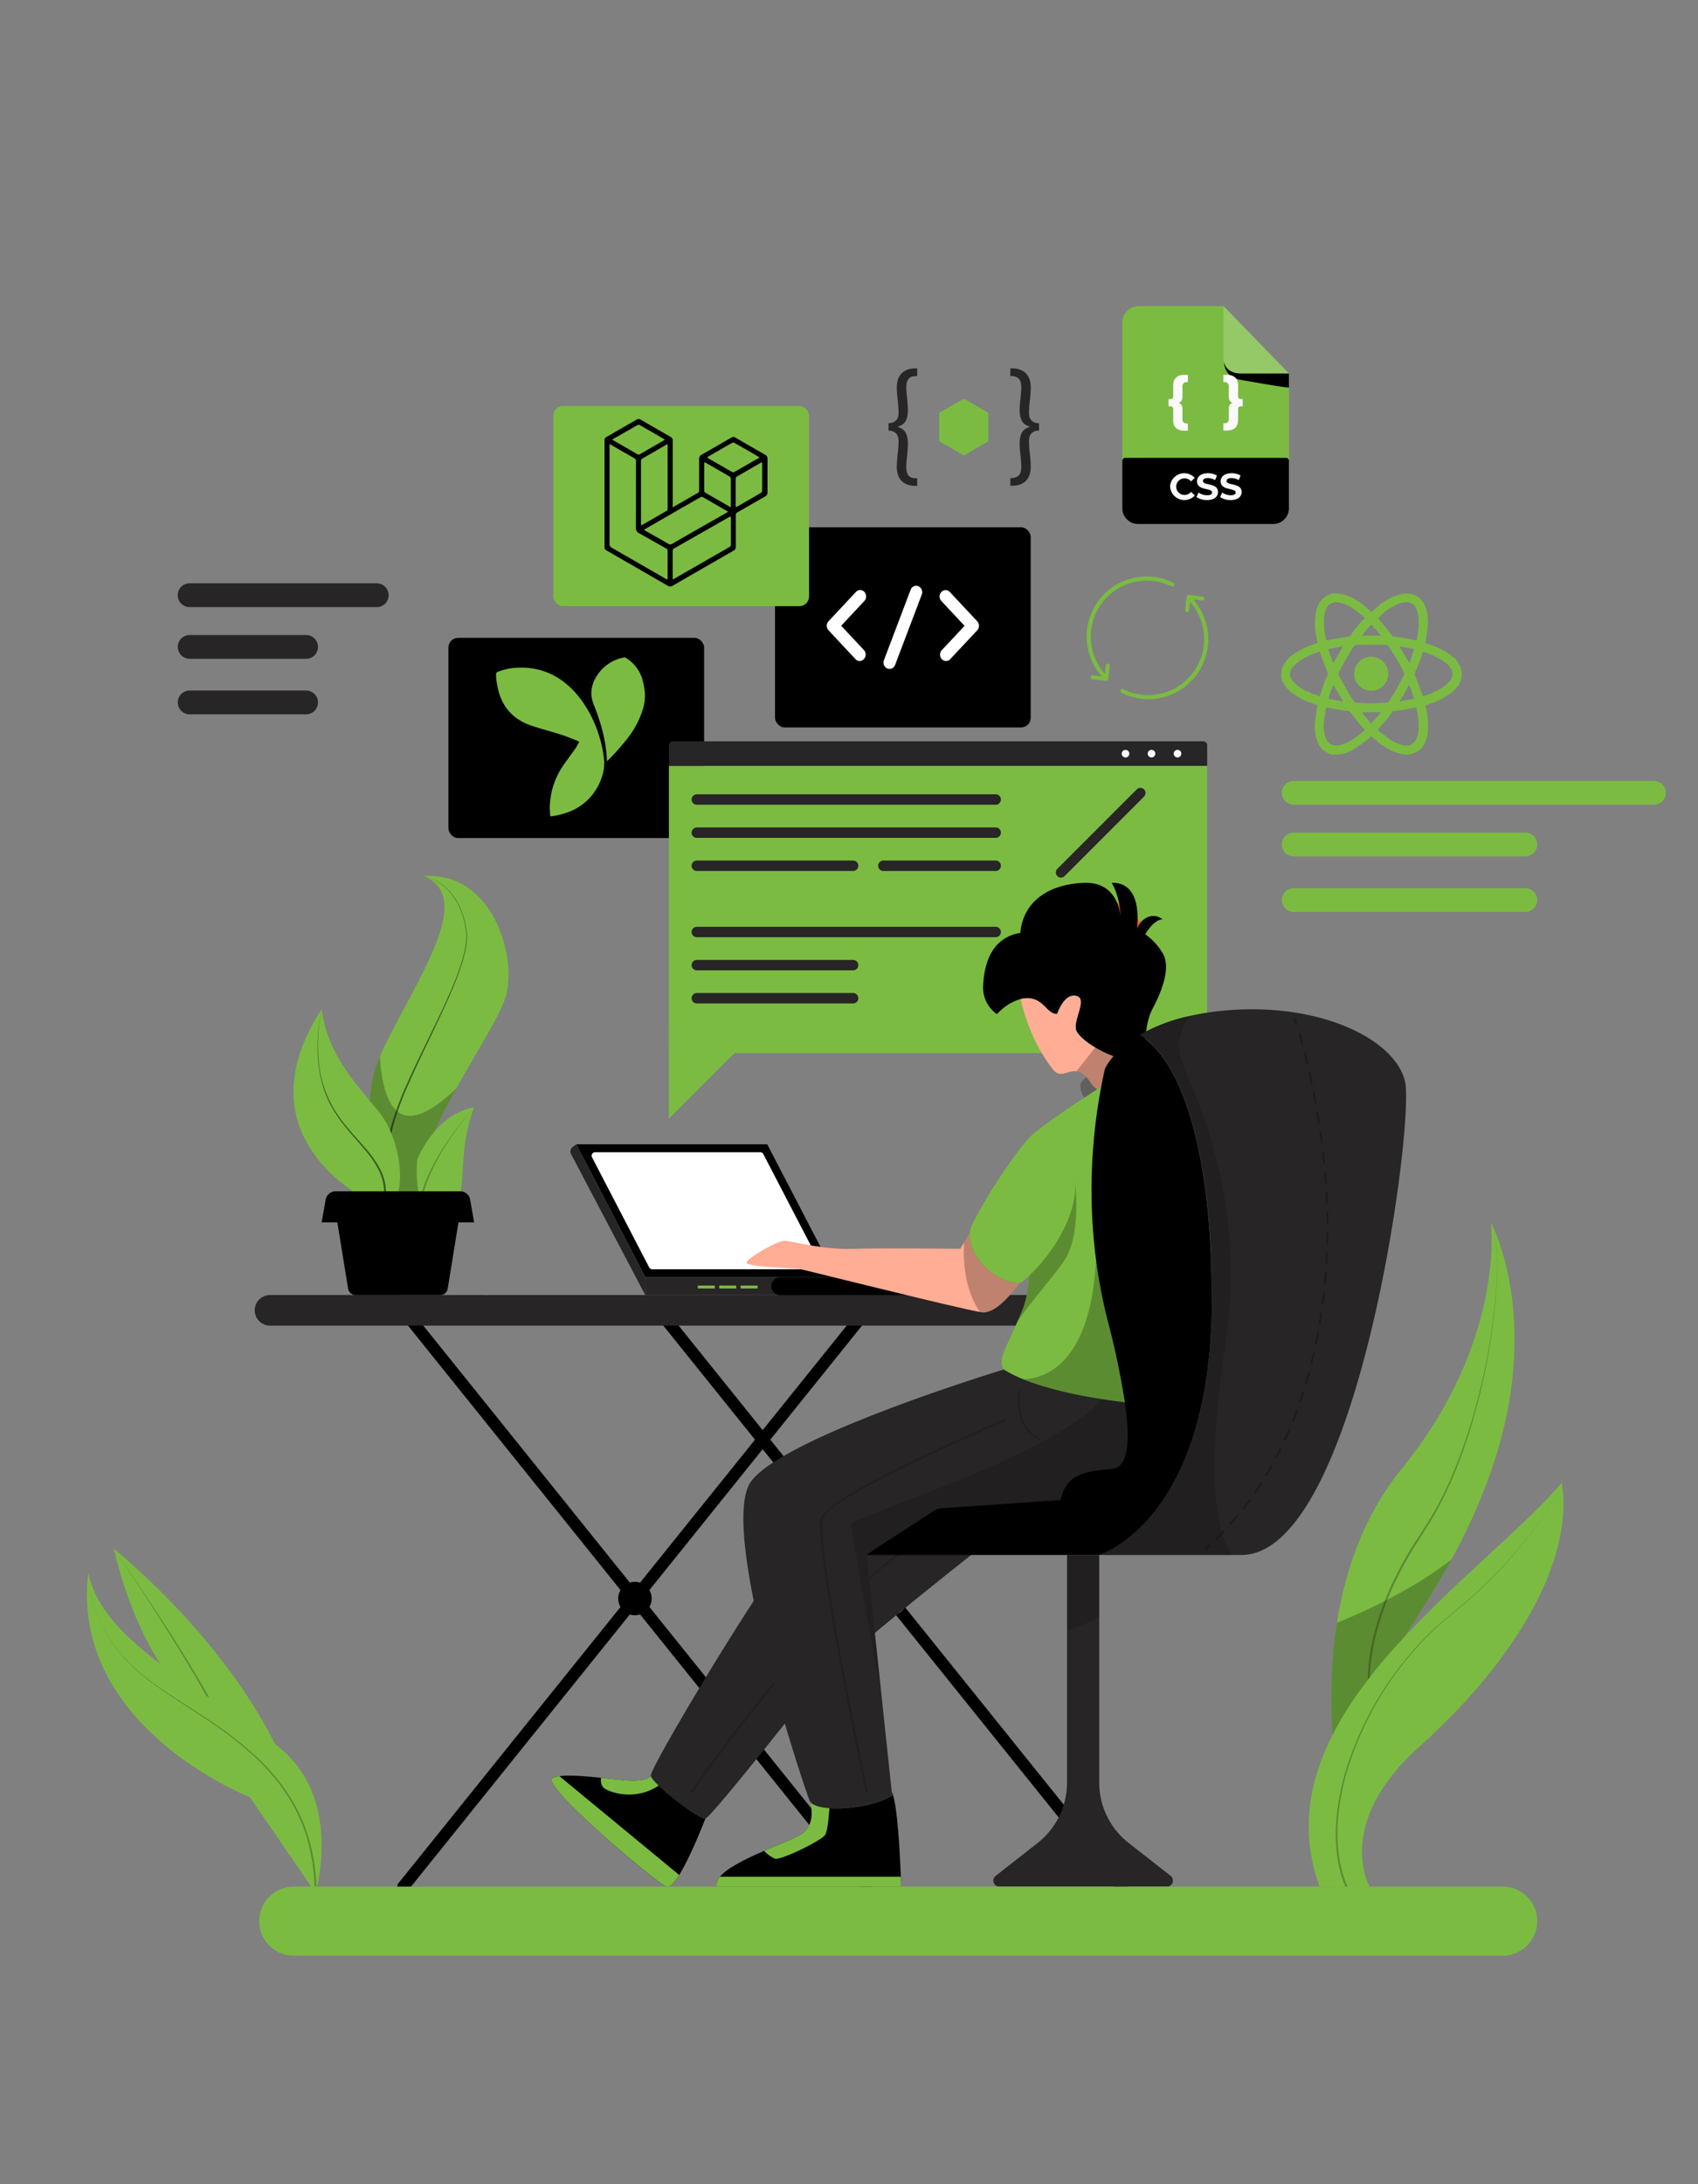 <svg xmlns="http://www.w3.org/2000/svg" viewBox="0 0 700 900"><rect x="0" y="0" width="700" height="900" fill="#808080" stroke="none"/><defs><style>.cls-1{isolation:isolate;}.cls-2{fill:#7bbb42;}.cls-3{opacity:0.2;}.cls-4{fill:#fff;}.cls-5{fill:#fafafa;}.cls-6{fill:#272525;}.cls-7{fill:#ffc947;}.cls-8{fill:#ff6224;}.cls-9{fill:#20c3c5;}.cls-10,.cls-15,.cls-16{fill:none;stroke:#000;stroke-linecap:round;stroke-miterlimit:10;stroke-width:0.82px;}.cls-10,.cls-13{opacity:0.15;}.cls-10,.cls-12,.cls-13,.cls-14,.cls-17{mix-blend-mode:overlay;}.cls-11{fill:#ffad94;}.cls-12,.cls-14{opacity:0.25;}.cls-16{stroke-dasharray:4.16 4.16;}.cls-17{opacity:0.53;}</style></defs><g class="cls-1"><g id="Layer_1" data-name="Layer 1"><path class="cls-2" d="M524.49,215.9H469.55a6.87,6.87,0,0,1-6.88-6.87V133a6.88,6.88,0,0,1,6.88-6.88h34.84l27,27.8V209A6.87,6.87,0,0,1,524.49,215.9Z"/><path d="M463.91,188.66h66.22a1.24,1.24,0,0,1,1.24,1.24v19.53a6.48,6.48,0,0,1-6.48,6.48H469.15a6.48,6.48,0,0,1-6.48-6.48V189.9a1.24,1.24,0,0,1,1.24-1.24Z"/><g class="cls-3"><path class="cls-4" d="M504.39,126.1v21.41a6.4,6.4,0,0,0,6.4,6.39h20.58Z"/></g><path d="M504.67,149.38s-.27,5.19,5.64,6.9a5.52,5.52,0,0,0,.68.15c2.69.48,20.38,3.63,20.38,3.23V153.9H510.79S505.65,153.73,504.67,149.38Z"/><path class="cls-5" d="M482.34,200.53a5.87,5.87,0,0,1,10.19-3.63L491,198.36a3.46,3.46,0,0,0-2.69-1.25,3.42,3.42,0,0,0,0,6.84,3.41,3.41,0,0,0,2.69-1.27l1.58,1.46a5.87,5.87,0,0,1-10.19-3.61Z"/><path class="cls-5" d="M493.26,204.82l.84-1.87a6.25,6.25,0,0,0,3.52,1.12c1.47,0,2.06-.49,2.06-1.15,0-2-6.21-.62-6.21-4.59,0-1.82,1.47-3.33,4.51-3.33a7.1,7.1,0,0,1,3.7.95l-.76,1.88a6,6,0,0,0-3-.84c-1.46,0-2,.55-2,1.22,0,2,6.21.61,6.21,4.53,0,1.79-1.48,3.31-4.53,3.31A7.65,7.65,0,0,1,493.26,204.82Z"/><path class="cls-5" d="M503,204.82l.84-1.87a6.28,6.28,0,0,0,3.53,1.12c1.46,0,2.06-.49,2.06-1.15,0-2-6.21-.62-6.21-4.59,0-1.82,1.46-3.33,4.5-3.33a7.13,7.13,0,0,1,3.71.95l-.77,1.88a6,6,0,0,0-3-.84c-1.46,0-2,.55-2,1.22,0,2,6.22.61,6.22,4.53,0,1.79-1.48,3.31-4.54,3.31A7.65,7.65,0,0,1,503,204.82Z"/><path class="cls-5" d="M485.83,166c1.13.34,1.64,1.06,1.64,2.75v3.93a1.61,1.61,0,0,0,1.79,1.81h.44v3h-1.42c-3.07,0-4.64-1.57-4.64-4.4V168.6a1,1,0,0,0-1.08-1.15h-.81v-3h.81c.67,0,1.08-.36,1.08-1.15v-4.44c0-2.82,1.57-4.4,4.64-4.4h1.42v3h-.44a1.61,1.61,0,0,0-1.79,1.82v3.92C487.47,164.9,487,165.61,485.83,166Z"/><path class="cls-5" d="M512.29,164.45v3h-.81a1,1,0,0,0-1.08,1.15V173c0,2.83-1.57,4.4-4.64,4.4h-1.42v-3h.44a1.61,1.61,0,0,0,1.79-1.81V168.7c0-1.69.51-2.41,1.64-2.75-1.13-.34-1.64-1-1.64-2.75v-3.92a1.61,1.61,0,0,0-1.79-1.82h-.44v-3h1.42c3.07,0,4.64,1.58,4.64,4.4v4.44c0,.79.41,1.15,1.08,1.15Z"/><path d="M462.59,779.92a2.45,2.45,0,0,1-1.92-.92L269.61,541.45a2.46,2.46,0,0,1,3.84-3.08L464.51,775.92a2.46,2.46,0,0,1-.38,3.46A2.49,2.49,0,0,1,462.59,779.92Z"/><path d="M166.23,779.92a2.5,2.5,0,0,1-1.55-.54,2.47,2.47,0,0,1-.37-3.46L355.36,538.37a2.46,2.46,0,1,1,3.84,3.08L168.14,779A2.43,2.43,0,0,1,166.23,779.92Z"/><path d="M357.28,779.92a2.45,2.45,0,0,1-1.92-.92l-191-237.55a2.46,2.46,0,1,1,3.83-3.08L359.2,775.92a2.46,2.46,0,0,1-1.92,4Z"/><path class="cls-6" d="M200.08,546.22H111.32a6.32,6.32,0,0,1-6.31-6.31h0a6.31,6.31,0,0,1,6.31-6.3h88.76a6.31,6.31,0,0,1,6.31,6.3h0A6.32,6.32,0,0,1,200.08,546.22Z"/><path class="cls-6" d="M455.47,546.22H201.77a6.31,6.31,0,0,1-6.3-6.31h0a6.3,6.3,0,0,1,6.3-6.3h253.7Z"/><path d="M268.64,658.69a6.89,6.89,0,1,1-6.89-6.89A6.88,6.88,0,0,1,268.64,658.69Z"/><path class="cls-7" d="M374,658.69a6.89,6.89,0,1,1-6.89-6.89A6.89,6.89,0,0,1,374,658.69Z"/><rect x="184.87" y="262.83" width="105.41" height="82.49" rx="3.99"/><rect x="319.5" y="217.26" width="105.41" height="82.49" rx="3.99"/><path class="cls-4" d="M354.41,272.37a2.35,2.35,0,0,1-1.74-.77l-11.11-11.89a2.76,2.76,0,0,1,0-3.72l11.3-12.09a2.35,2.35,0,0,1,3.48,0,2.76,2.76,0,0,1,0,3.72l-9.56,10.23,9.37,10a2.76,2.76,0,0,1,0,3.72A2.35,2.35,0,0,1,354.41,272.37Z"/><path class="cls-4" d="M390,272.37a2.35,2.35,0,0,1-1.74-.77,2.76,2.76,0,0,1,0-3.72l9.38-10-9.56-10.23a2.74,2.74,0,0,1,0-3.72,2.35,2.35,0,0,1,3.48,0L402.86,256a2.76,2.76,0,0,1,0,3.72L391.74,271.6A2.35,2.35,0,0,1,390,272.37Z"/><path class="cls-4" d="M366.69,275.64a2.38,2.38,0,0,1-.93-.19,2.71,2.71,0,0,1-1.35-3.44l11-29a2.41,2.41,0,0,1,3.21-1.45A2.71,2.71,0,0,1,380,245l-11,29A2.47,2.47,0,0,1,366.69,275.64Z"/><path class="cls-6" d="M277.42,305.47H496a1.66,1.66,0,0,1,1.66,1.66v8.48a0,0,0,0,1,0,0H275.76a0,0,0,0,1,0,0v-8.48A1.66,1.66,0,0,1,277.42,305.47Z"/><path class="cls-2" d="M275.76,315.61H497.64a0,0,0,0,1,0,0v115.2a3.09,3.09,0,0,1-3.09,3.09H278.85a3.09,3.09,0,0,1-3.09-3.09V315.61A0,0,0,0,1,275.76,315.61Z"/><path class="cls-4" d="M487,310.54a1.56,1.56,0,1,1-1.56-1.56A1.56,1.56,0,0,1,487,310.54Z"/><path class="cls-4" d="M476.27,310.54a1.56,1.56,0,1,1-1.56-1.56A1.56,1.56,0,0,1,476.27,310.54Z"/><path class="cls-4" d="M465.55,310.54A1.56,1.56,0,1,1,464,309,1.56,1.56,0,0,1,465.55,310.54Z"/><path class="cls-6" d="M410.47,331.59H287.27a2.14,2.14,0,0,1-2.15-2.14h0a2.15,2.15,0,0,1,2.15-2.15h123.2a2.15,2.15,0,0,1,2.15,2.15h0A2.14,2.14,0,0,1,410.47,331.59Z"/><path class="cls-6" d="M410.47,345.24H287.27a2.14,2.14,0,0,1-2.15-2.14h0a2.15,2.15,0,0,1,2.15-2.15h123.2a2.15,2.15,0,0,1,2.15,2.15h0A2.14,2.14,0,0,1,410.47,345.24Z"/><path class="cls-6" d="M351.7,358.89H287.27a2.15,2.15,0,0,1-2.15-2.15h0a2.14,2.14,0,0,1,2.15-2.14H351.7a2.14,2.14,0,0,1,2.14,2.14h0A2.14,2.14,0,0,1,351.7,358.89Z"/><path class="cls-6" d="M410.47,386.18H287.27a2.15,2.15,0,0,1-2.15-2.15h0a2.14,2.14,0,0,1,2.15-2.14h123.2a2.14,2.14,0,0,1,2.15,2.14h0A2.15,2.15,0,0,1,410.47,386.18Z"/><path class="cls-6" d="M351.7,399.83H287.27a2.15,2.15,0,0,1-2.15-2.15h0a2.14,2.14,0,0,1,2.15-2.14H351.7a2.14,2.14,0,0,1,2.14,2.14h0A2.14,2.14,0,0,1,351.7,399.83Z"/><path class="cls-6" d="M351.7,413.47H287.27a2.14,2.14,0,0,1-2.15-2.14h0a2.15,2.15,0,0,1,2.15-2.15H351.7a2.14,2.14,0,0,1,2.14,2.15h0A2.14,2.14,0,0,1,351.7,413.47Z"/><path class="cls-6" d="M410.47,358.89h-46.3a2.14,2.14,0,0,1-2.14-2.15h0a2.14,2.14,0,0,1,2.14-2.14h46.3a2.14,2.14,0,0,1,2.15,2.14h0A2.15,2.15,0,0,1,410.47,358.89Z"/><path class="cls-6" d="M471.63,328.24,438.89,361a2.14,2.14,0,0,1-3,0h0a2.14,2.14,0,0,1,0-3l32.74-32.74a2.14,2.14,0,0,1,3,0h0A2.14,2.14,0,0,1,471.63,328.24Z"/><circle class="cls-8" cx="453.75" cy="390.18" r="19.31" transform="translate(-30.59 741.67) rotate(-76.66)"/><path class="cls-9" d="M451.22,403.63a10.93,10.93,0,1,1-10.93-10.93A10.93,10.93,0,0,1,451.22,403.63Z"/><polyline class="cls-2" points="275.76 421.93 275.76 460.96 311.64 425.09"/><polygon points="237.58 471.51 316.29 471.51 344.75 526.29 266.04 526.29 237.58 471.51"/><path class="cls-4" d="M267.63,522.24l-23.56-45.36a1.43,1.43,0,0,1,1.26-2.09h68.1a1.42,1.42,0,0,1,1.26.77l23.57,45.36A1.43,1.43,0,0,1,337,523H268.9A1.45,1.45,0,0,1,267.63,522.24Z"/><rect class="cls-6" x="266.04" y="526.29" width="63.75" height="7.31"/><path d="M384.56,526.29H321.65A3.66,3.66,0,0,0,318,530h0a3.66,3.66,0,0,0,3.66,3.66h62.91a3.65,3.65,0,0,0,3.65-3.66h0A3.65,3.65,0,0,0,384.56,526.29Z"/><path class="cls-6" d="M266,526.29l-28.46-54.78-1.43,1.07a2.36,2.36,0,0,0-.67,3L266,533.61Z"/><rect class="cls-2" x="287.68" y="529.71" width="7.02" height="1.22"/><rect class="cls-2" x="296.5" y="529.71" width="7.02" height="1.22"/><rect class="cls-2" x="305.32" y="529.71" width="7.02" height="1.22"/><path class="cls-6" d="M409.54,633.52s-65.29,50.83-75.64,63.74c-3.91,4.89-10.72,13.46-17.77,22.23-11.58,14.43-23.87,29.46-25.33,29.82-2.33.59-21.93-14.33-22.52-17.54-.36-2,17.48-32.62,32.92-57.23,9.4-15,17.9-27.73,20.89-30.49,7.89-7.32,56.46-33,56.46-33Z"/><path class="cls-10" d="M285,738.46s61-86.81,91.61-101.44"/><path d="M477.59,410.59c-.69,1.58-1.48,3.22-2.37,4.89-4.77,9.13-1.24,18.27-6.69,20.6a6.19,6.19,0,0,1-1.1.34c-7,1.56-23.2-7.79-23.91-12.47s5-12.68,0-13.65-7.68,7.41-7.68,7.41c-4.1.43-5.56-6.44-12.29-6.44a11.35,11.35,0,0,0-2.79.36,19.93,19.93,0,0,0-7.71,4.25,19.61,19.61,0,0,0-2.06,2,13.34,13.34,0,0,1-5.71-11.26c.47-11.83,4.84-20.46,15.35-22.22,1.17-13.16,12-20.18,26.47-20.62,12.68-.4,14.59,11,14.88,13.85-.11-2.12-.7-9.08-3.72-13.85,6.35-.28,11.94,4.25,10.48,19,1.46-4.39,6.58-7.17,10.52-3.95-3.64,0-7.15,6.14-7.15,6.14a24.76,24.76,0,0,1,7.2,7.81C481.74,396.94,480.82,403.13,477.59,410.59Z"/><path class="cls-11" d="M468.53,436.08l-.16,2.16-.56,7.68s-11.69,10-18.31,0l-.15-.2c-2.05-3.05-3.91-4.12-5.6-4.31-3.66-.45-6.61,3.13-9.66-.74-8.73-11.08-12.21-23.91-13.33-29a11.35,11.35,0,0,1,2.79-.36c6.73,0,8.19,6.87,12.29,6.44,0,0,2.7-8.38,7.68-7.41s-.7,9,0,13.65c.31,2.08,3.71,5.1,8,7.66,5,3,11.24,5.38,15.19,4.92.25,0,.48-.06.71-.11A6.19,6.19,0,0,0,468.53,436.08Z"/><path class="cls-12" d="M470.35,450.37c-5.27,3.59-14.91,4.18-14.91,4.18l-7.9-1.16s-3.29-4.8-1.75-7.47a9.16,9.16,0,0,1,2.08-2.1,56.74,56.74,0,0,1,9.06-5.81c3.64-1.89,7.4-3.38,10.11-3.54C473.66,434.09,475.62,446.76,470.35,450.37Z"/><path class="cls-2" d="M468.79,578.35c-11.75,2.27-36.61-4.66-48.5-10-3.51-1.57-5.91-3-6.48-4-2.28-4,0-7.11,5.67-19.87.64-1.45,1.32-3,2-4.7,3.84-9,3.86-28.32,3.84-44.94-.05-14.23-.12-26.5,2.15-28.68,4.9-4.73,29.39-20.2,29.39-20.2l4.87,25.4s2.76,12.9,5.66,29.73C472.78,532.05,478.65,576.45,468.79,578.35Z"/><path class="cls-6" d="M477,589.66c0,1.16-11.7,28.45-21.51,32.35s-69-.39-69-.39l-29.24,19.12,6.12,57.59,4.27,40.13.13,1.3c-8.94,5.84-31.47,7.42-33.9,2.38l0,0C331.54,737,295.67,629,309.71,610.31s104.1-46,104.1-46a49.82,49.82,0,0,0,8,4c10,4.1,22.72,6.68,32.4,8.19,3.73.57,7,1,9.49,1.3,3.15.37,5.05.52,5.05.52S477,588.48,477,589.66Z"/><path d="M371.51,777.38h-76c-.38-1.34.13-2.7,1.28-4.08,3.09-3.71,10.81-7.44,18.26-10.65,7.08-3,13.87-5.68,16.15-7.48,5.36-4.25,2.89-12.52,2.74-13,.82,1.69,3.92,2.64,8,2.92,8.06.57,20-1.43,25.88-5.3l-.13-1.3c2.26,4.33,3.33,25.75,3.69,34.84C371.46,775.81,371.51,777.38,371.51,777.38Z"/><path class="cls-2" d="M341.92,745.06c-.23,3.63-.75,9.5-1.8,11.07-1.56,2.35-18.33,10.54-20.66,9.75a13.86,13.86,0,0,1-4.45-3.23c7.08-3,13.87-5.68,16.15-7.48,5.36-4.25,2.89-12.52,2.74-13C334.72,743.83,337.82,744.78,341.92,745.06Z"/><path class="cls-2" d="M371.51,777.38h-76c-.38-1.34.13-2.7,1.28-4.08h74.61C371.46,775.81,371.51,777.38,371.51,777.38Z"/><path d="M290.8,749.31S285,764.54,280,772.59c-2,3.22-3.87,5.3-5.2,4.79-4.67-1.75-51.67-41.71-47.17-44.63a7.6,7.6,0,0,1,3-.88c4.08-.53,10.86,0,17.13.69,5.38.55,10.39,1.16,13,1.16,6.63,0,7.5-2,7.5-2,.15.77,1.4,2.23,3.25,4C277.34,741.29,289,749.75,290.8,749.31Z"/><path class="cls-2" d="M271.53,735.77c-10,6.6-20.34,2.63-22.4,1.12-1.51-1.1-1.51-3.15-1.34-4.33,5.38.55,10.39,1.16,13,1.16,6.63,0,7.5-2,7.5-2C268.43,732.54,269.68,734,271.53,735.77Z"/><path class="cls-2" d="M280,772.59c-2,3.22-3.87,5.3-5.2,4.79-4.67-1.75-51.67-41.71-47.17-44.63a7.6,7.6,0,0,1,3-.88Z"/><path class="cls-11" d="M420.32,528.59c-3.67,5.11-10.25,12.92-15.67,12.14l-.67-.12c-10.34-1.82-71.13-17.06-74-17.64s-23.38-.77-22.22-2.92,12.87-9,16-8.79,15.41,3.72,27.68,3.33,44.45,0,44.45,0l1.56-2.69,2.3-4C399.09,519.84,413.45,529.55,420.32,528.59Z"/><path class="cls-10" d="M420.32,573s-2.8,14.92,8.12,19.89"/><path class="cls-10" d="M414.59,585s-72.21,30.81-75.68,40.36,18.37,113.13,18.37,113.13"/><path class="cls-13" d="M477,589.66c0,1.16-11.7,28.45-21.51,32.35s-69-.39-69-.39l-29.24,19.12,6.12,57.59s-12.35-65.78-12.35-70.08c0-3.68,81.68-27.16,103.2-51.72,8.44,1.33,14.54,1.82,14.54,1.82S477,588.48,477,589.66Z"/><path class="cls-12" d="M438.47,519.86c-5.07,7.18-13.24,16.31-19,24.58.64-1.45,1.32-3,2-4.7,3.84-9,3.86-28.32,3.84-44.94l17.51-11.58S446.66,508.26,438.47,519.86Z"/><path class="cls-2" d="M423.52,526.37c-.75.69-1.52,1.38-2.3,2a4,4,0,0,1-.9.2c-6.87,1-21.23-8.75-20.59-20.66a17.18,17.18,0,0,1,1.9-5c5.88-11.85,23.55-38.22,26.8-37,0,0,11.35,1.76,14.44,17.27C445.75,497.77,435.34,515.43,423.52,526.37Z"/><path class="cls-12" d="M463.74,577.83c-2.5-.3-5.76-.73-9.49-1.3-9.68-1.51-22.39-4.09-32.4-8.19,8.83-.31,27.71-6.12,30-49.35a212.85,212.85,0,0,0,4.76,25A342,342,0,0,1,463.74,577.83Z"/><path class="cls-12" d="M459.08,435.21a31,31,0,0,0-2.15,2.8,56.74,56.74,0,0,0-9.06,5.81,6.6,6.6,0,0,0-4.12-2.41l7.78-9.8A42.42,42.42,0,0,0,459.08,435.21Z"/><path class="cls-12" d="M420.32,528.59c-3.67,5.11-10.25,12.92-15.67,12.14l-.67-.12c-6.7-9.68-6.94-22.36-6.55-28.71l2.3-4C399.09,519.84,413.45,529.55,420.32,528.59Z"/><path class="cls-12" d="M477.59,410.59c-.69,1.58-1.48,3.22-2.37,4.89-2.34,4.48-2.67,8.95-3.06,12.64a23.25,23.25,0,0,0-2.4-1.64,42.47,42.47,0,0,0-10.68,8.73h0c-7.15-2.56-15-8-15.54-11.27-.7-4.68,5-12.68,0-13.65s-7.68,7.41-7.68,7.41c-4.1.43-5.56-6.44-12.29-6.44a11.35,11.35,0,0,0-2.79.36,19.93,19.93,0,0,0-7.71,4.25s7.58-10.65,19.48-8.5c0,0-1.74-3.32-9.75-2.92,16.77-5.47,27.49-3.32,32.66,2.72C459.65,412.12,469.55,418.22,477.59,410.59Z"/><path class="cls-6" d="M511.68,640.74H453.19s46.4-13.66,46.4-105.67c0-1.19,0-2.35,0-3.52-.47-61.49-13.62-95.41-29.81-105.07a70,70,0,0,1,20.72-7.86,109.19,109.19,0,0,1,12.92-2.09c40.05-4.08,72.05,11.62,75.85,29.39S559.63,640.74,511.68,640.74Z"/><path d="M499.59,535.07c0,92-46.4,105.67-46.4,105.67H357.28l4-2.84,25.25-16.28,50.69-3.51c2.72-11.31,10.14-11.68,21.44-12.87,6.58-.67,7.22-11.78,5.22-26.46A334.27,334.27,0,0,0,456.6,544a212.85,212.85,0,0,1-4.76-25A219.74,219.74,0,0,1,450,492,228.5,228.5,0,0,1,454.73,444c.23-1.17.48-2.28.72-3.35,0,0,0-.08,0-.12a23.94,23.94,0,0,1,3.59-5.33h0a42.47,42.47,0,0,1,10.68-8.73,23.25,23.25,0,0,1,2.4,1.64c15.07,11.48,26.95,45,27.41,103.43C499.59,532.72,499.59,533.88,499.59,535.07Z"/><path class="cls-6" d="M481.08,777.38H412a2.48,2.48,0,0,1-1.53-4.44l17.28-13.52a31.71,31.71,0,0,0,12.14-24.94V640.74h13.26v93.74a31.67,31.67,0,0,0,12.16,24.94l17.26,13.52A2.48,2.48,0,0,1,481.08,777.38Z"/><g class="cls-14"><path class="cls-15" d="M533.74,420.06s.25.65.69,1.93"/><path class="cls-16" d="M535.7,426c2.38,7.84,6.45,23.52,9.51,47.12,6.42,49.53-.4,119.52-45.16,162.37"/><path class="cls-15" d="M498.53,636.87c-.5.46-1,.92-1.51,1.37"/></g><path class="cls-13" d="M453.19,640.74v25.59a92.6,92.6,0,0,1-13.26,5.58V640.74Z"/><path class="cls-13" d="M471.52,601c-3.12,9.75-22.6,8-25,15.21-5,15.3-7.8,8.57-27.08,10.52-11,1.12-19,8.19-23.85,14H357.28l4-2.84,25.25-16.28,50.69-3.51c2.72-11.31,10.14-11.68,21.44-12.87,6.58-.67,7.22-11.78,5.22-26.46A334.27,334.27,0,0,0,456.6,544a212.85,212.85,0,0,1-4.76-25A219.74,219.74,0,0,1,450,492C457.52,531.05,473.83,593.74,471.52,601Z"/><path class="cls-13" d="M499.59,535.07c0-1.19,0-2.35,0-3.52-.47-61.49-13.62-95.41-29.81-105.07a70,70,0,0,1,20.72-7.86c-2.67,3.85-5.46,9.64-4.15,15.83,2.35,10.95,28.86,53.05,18.72,120.5-7.31,48.67-4.89,74,2.76,85.79H453.19S499.59,627.08,499.59,535.07Z"/><path class="cls-12" d="M164.91,484.94a30.26,30.26,0,0,1-.62,5.94H145.47c-5.53-3.68-14.56-10.95-20-21.86,5,5.48,13.63,12.16,22.4,14.2C155.54,485,161.24,484.23,164.91,484.94Z"/><path class="cls-2" d="M208.62,410.22c-2.1,7.63-11.73,22.43-20.52,38.28-9.62,17.29-18.22,35.82-14.85,47.58a26.36,26.36,0,0,1,1.21,6.68c0,5.12-3.86,3.53-7.78.62a71.49,71.49,0,0,1-8.05-7.3l.29-22.81S146,461.39,156.61,435.4c.67-1.64,1.44-3.34,2.31-5.12,14.62-29.53,36.54-60.53,15.79-69.31C203.37,359.22,213,394.25,208.62,410.22Z"/><g class="cls-17"><path d="M174.71,361a21.24,21.24,0,0,1,13,9.38,30,30,0,0,1,2,3.6c.26.63.49,1.27.74,1.91l.37,1c.11.32.19.66.28,1l.55,2c.18.66.26,1.34.39,2l.35,2c0,.69.1,1.37.12,2.06a33.25,33.25,0,0,1-1.24,8.12,81.79,81.79,0,0,1-2.51,7.82c-1.92,5.13-4.14,10.14-6.43,15.1-4.6,9.94-9.55,19.7-13.93,29.71a135.81,135.81,0,0,0-5.8,15.3,49.36,49.36,0,0,0-1.74,7.94,17.5,17.5,0,0,0,.53,7.93h0a.41.41,0,0,1-.77.27h0a18.17,18.17,0,0,1-.52-8.31,50.16,50.16,0,0,1,1.82-8.05,136.86,136.86,0,0,1,5.92-15.34c4.45-10,9.46-19.73,14.12-29.63,2.32-4.95,4.57-9.93,6.52-15A81.21,81.21,0,0,0,191,394a33.32,33.32,0,0,0,1.29-8.05c0-.68-.07-1.36-.11-2l-.34-2c-.12-.67-.19-1.36-.37-2l-.53-2c-.09-.33-.17-.66-.28-1l-.36-.95c-.24-.64-.47-1.28-.73-1.91a28.33,28.33,0,0,0-2-3.59A21.15,21.15,0,0,0,174.71,361Z"/></g><path class="cls-2" d="M195.46,456.31c-8.76,23.1,0,40.62-13.16,43.12-6,1.15-8.68-3.32-9.78-8.5a47,47,0,0,1-.44-13.28A44.56,44.56,0,0,1,179,466.4C182.83,461.89,188.26,457.49,195.46,456.31Z"/><path class="cls-2" d="M164.91,484.94c0,5.38-1.26,9.94-3.76,12.34a8.09,8.09,0,0,1-.72.64c-6.22,5-10.19-4.19-10.19-4.19S133.7,485.58,125.5,469c-6.29-12.71-7.68-30.4,7.1-53.14,2.17,16.19,11.05,27.22,19.84,37.69h0c1.1,1.32,2.18,2.6,3.27,3.89C161.79,464.77,165,476,164.91,484.94Z"/><g class="cls-17"><path d="M132.6,415.88a68.15,68.15,0,0,0-1.39,10.56,71.28,71.28,0,0,0,.17,10.64,46,46,0,0,0,6.42,20.07c3.66,6.09,8.76,11.12,13.35,16.56a40.87,40.87,0,0,1,6,8.91,20.86,20.86,0,0,1,1.9,10.57.41.41,0,0,1-.44.37.4.4,0,0,1-.37-.44h0a20.13,20.13,0,0,0-1.75-10.2,39.73,39.73,0,0,0-5.79-8.8c-4.51-5.46-9.59-10.57-13.23-16.75a44.47,44.47,0,0,1-2.48-4.74l-1-2.48c-.34-.83-.55-1.7-.83-2.55a52.73,52.73,0,0,1-2-10.49,70.38,70.38,0,0,1-.07-10.67A68.36,68.36,0,0,1,132.6,415.88Z"/></g><g class="cls-14"><path d="M195.47,456.31c-2.54,2.88-4.9,5.91-7.17,9s-4.4,6.3-6.34,9.61a82.52,82.52,0,0,0-5.17,10.24,48.47,48.47,0,0,0-3.14,11v0a.41.41,0,0,1-.47.34.41.41,0,0,1-.34-.46h0a48.89,48.89,0,0,1,3.38-11.09,85.65,85.65,0,0,1,5.39-10.21c2-3.29,4.22-6.44,6.53-9.52S192.88,459.15,195.47,456.31Z"/></g><path d="M190.15,496.65l-5.61,34.46a3.08,3.08,0,0,1-3,2.5h-35a3.08,3.08,0,0,1-3-2.5l-4.56-28-1.05-6.49a3.07,3.07,0,0,1,3-3.62h46.19A3.07,3.07,0,0,1,190.15,496.65Z"/><path d="M195.46,503.68H132.6l1.66-9.39a4.15,4.15,0,0,1,4.07-3.41h51.42a4.14,4.14,0,0,1,4.06,3.41Z"/><path class="cls-12" d="M172.08,477.65a46.87,46.87,0,0,0,.43,13.23h-8.22a30.26,30.26,0,0,0,.62-5.94c.08-8.94-3.12-20.17-9.2-27.47-1.09-1.29-2.17-2.57-3.27-3.89h0a51.77,51.77,0,0,1,4.17-18.17c.47,8.29,2.51,22.7,10.78,24.22,6.28,1.15,14.47-5.09,20.71-11.12-3.3,5.92-6.47,12-9.09,17.9A44.56,44.56,0,0,0,172.08,477.65Z"/><path class="cls-12" d="M167.42,533.61H146.55a3.08,3.08,0,0,1-3-2.5l-4.48-27.43h18c-.44,3.84-1,11,.38,16.57C158.53,524.66,162.4,530.34,167.42,533.61Z"/><rect class="cls-2" x="228.12" y="167.29" width="105.41" height="82.49" rx="3.99"/><path class="cls-6" d="M366.31,174.36c3.34,0,4.13-2.25,4.13-4.26a48.58,48.58,0,0,0-.36-5.17,52.41,52.41,0,0,1-.37-5.36c0-5.47,3.35-7.78,7.67-7.78h.73V155h-.91c-2.56,0-3.59,1.82-3.59,4.56a37,37,0,0,0,.36,4.63c.12,1.58.3,3,.3,4.5.07,4.74-1.58,6.39-4.19,7.12v.12c2.61.79,4.26,2.43,4.19,7.24,0,1.52-.18,3-.3,4.56a39,39,0,0,0-.36,4.68c0,2.74.91,4.63,3.65,4.63h.85v3.16h-.79c-4,0-7.61-2-7.61-7.79a53.4,53.4,0,0,1,.37-5.41,52.24,52.24,0,0,0,.36-5.23c0-1.95-.79-4.32-4.13-4.32Z"/><path class="cls-6" d="M428.33,177.4c-3.35,0-4.14,2.37-4.14,4.32a52.24,52.24,0,0,0,.36,5.23,50.65,50.65,0,0,1,.37,5.41c0,5.78-3.59,7.79-7.61,7.79h-.79V197h.86c2.73-.31,3.65-1.89,3.65-4.63,0-1.64-.19-3.16-.31-4.68a38.9,38.9,0,0,1-.36-4.56c-.06-4.81,1.58-6.45,4.19-7.24v-.12c-2.61-.73-4.25-2.38-4.19-7.12a40,40,0,0,1,.36-4.5c.12-1.46.31-3,.31-4.63,0-2.74-1-4.26-3.59-4.56h-.92v-3.16h.73c4.32,0,7.67,2.31,7.67,7.78a49.71,49.71,0,0,1-.37,5.36,48.58,48.58,0,0,0-.36,5.17c0,2,.79,4.26,4.14,4.26Z"/><polygon class="cls-2" points="407.45 181.82 407.45 170.12 397.32 164.27 387.18 170.12 387.18 181.82 397.32 187.67 407.45 181.82"/><path class="cls-2" d="M483.7,240.13a24.72,24.72,0,0,0-29.49,38.55l-3.72-.44a.82.82,0,0,0-.19,1.63l5.66.67a.79.79,0,0,0,.6-.17.81.81,0,0,0,.31-.55l.65-5.47a.82.82,0,1,0-1.63-.19l-.41,3.48a23.08,23.08,0,0,1,27.49-36,.83.83,0,0,0,1.1-.37A.82.82,0,0,0,483.7,240.13Z"/><path class="cls-2" d="M462.4,285.53A24.72,24.72,0,0,0,491.9,247l3.71.45a.82.82,0,0,0,.91-.72.81.81,0,0,0-.71-.91l-5.66-.68a.86.86,0,0,0-.61.17.87.87,0,0,0-.31.55l-.65,5.48a.82.82,0,0,0,1.63.19l.42-3.49a23.09,23.09,0,0,1-27.5,36,.82.82,0,1,0-.73,1.46Z"/><path class="cls-2" d="M681.84,331.59H533.34a4.9,4.9,0,0,1-4.9-4.9h0a4.91,4.91,0,0,1,4.9-4.9h148.5a4.9,4.9,0,0,1,4.9,4.9h0A4.9,4.9,0,0,1,681.84,331.59Z"/><path class="cls-2" d="M628.81,352.9H533.34a4.91,4.91,0,0,1-4.9-4.9h0a4.9,4.9,0,0,1,4.9-4.9h95.47a4.9,4.9,0,0,1,4.91,4.9h0A4.91,4.91,0,0,1,628.81,352.9Z"/><path class="cls-2" d="M628.81,375.77H533.34a4.9,4.9,0,0,1-4.9-4.9h0a4.9,4.9,0,0,1,4.9-4.9h95.47a4.9,4.9,0,0,1,4.91,4.9h0A4.9,4.9,0,0,1,628.81,375.77Z"/><path class="cls-6" d="M155.31,250.16H78.17a4.9,4.9,0,0,1-4.9-4.9h0a4.9,4.9,0,0,1,4.9-4.9h77.14a4.9,4.9,0,0,1,4.9,4.9h0A4.9,4.9,0,0,1,155.31,250.16Z"/><path class="cls-6" d="M126.19,271.46h-48a4.9,4.9,0,0,1-4.9-4.9h0a4.91,4.91,0,0,1,4.9-4.9h48a4.91,4.91,0,0,1,4.9,4.9h0A4.9,4.9,0,0,1,126.19,271.46Z"/><path class="cls-6" d="M126.19,294.34h-48a4.91,4.91,0,0,1-4.9-4.9h0a4.9,4.9,0,0,1,4.9-4.9h48a4.9,4.9,0,0,1,4.9,4.9h0A4.91,4.91,0,0,1,126.19,294.34Z"/><path class="cls-2" d="M614.94,605.44a239.71,239.71,0,0,1-16.56,37.12c-20.75,37.92-44.86,62-45.76,97.4a211.75,211.75,0,0,1-1.48-71.26c3.37-21.32,11-44.09,26.55-63.26,43.34-53.29,36.92-101.76,36.92-101.76S636.34,543.43,614.94,605.44Z"/><g class="cls-14"><path d="M564.29,698.4a39.12,39.12,0,0,1-.4-6.47c0-1.08.06-2.16.11-3.23s.15-2.15.26-3.22l.16-1.6.23-1.6c.17-1.06.29-2.13.51-3.18.44-2.11.81-4.23,1.4-6.29a119.72,119.72,0,0,1,9.17-24c1-1.92,1.92-3.84,3-5.68s2.1-3.75,3.24-5.56l7-10.78a148.93,148.93,0,0,0,11.33-22.93,220.6,220.6,0,0,0,8.07-24.32q3.38-12.37,5.54-25c.72-4.21,1.35-8.44,1.85-12.69s.91-8.5,1.14-12.77a124.78,124.78,0,0,0,.12-12.83c-.06-1.06-.1-2.13-.22-3.19l-.16-1.6-.24-1.59a20.17,20.17,0,0,0-1.77-6.13,20.07,20.07,0,0,1,1.81,6.13l.25,1.58.17,1.6c.13,1.06.17,2.13.24,3.2A127.69,127.69,0,0,1,617,529q-.31,6.42-1.06,12.8t-1.78,12.71c-1.4,8.45-3.19,16.84-5.4,25.11a220.93,220.93,0,0,1-7.93,24.43,150.84,150.84,0,0,1-11.25,23.11L582.7,638c-1.14,1.81-2.14,3.69-3.22,5.54s-2,3.74-3,5.65A118.87,118.87,0,0,0,567.41,673a86.27,86.27,0,0,0-2.29,12.55c-.11,1.06-.23,2.12-.27,3.18s-.13,2.12-.12,3.18a40.12,40.12,0,0,0,.36,6.32v0a.41.41,0,0,1-.35.46A.41.41,0,0,1,564.29,698.4Z"/></g><path class="cls-12" d="M598.38,642.56c-20.75,37.92-44.86,62-45.76,97.4a211.75,211.75,0,0,1-1.48-71.26C564.6,663.2,583.52,654.24,598.38,642.56Z"/><path class="cls-2" d="M564.65,777.39s-15.15-25.92,20.72-57.9S649.31,645.22,643.85,611C609.54,650.87,518.31,707.39,544,777.38Z"/><g class="cls-14"><path d="M643.85,611a88.45,88.45,0,0,1-5.93,10.91c-2.18,3.53-4.59,6.9-7.06,10.23a183.92,183.92,0,0,1-16.36,18.69L610,655.17l-4.61,4.17c-3.1,2.75-6.34,5.35-9.49,8a111.64,111.64,0,0,0-9,8.51c-1.45,1.47-2.81,3-4.19,4.57s-2.7,3.14-4,4.78a134.79,134.79,0,0,0-23.06,43.61,95.12,95.12,0,0,0-4.25,24.33c-.26,8.21.78,16.59,4.07,24.14a.42.42,0,0,1-.21.54.42.42,0,0,1-.54-.21h0c-3.33-7.71-4.33-16.2-4-24.49a95.6,95.6,0,0,1,4.37-24.48A135.29,135.29,0,0,1,578.45,685c1.26-1.65,2.64-3.2,4-4.78s2.76-3.1,4.22-4.57a112.18,112.18,0,0,1,9.09-8.49c3.18-2.67,6.41-5.25,9.52-8l4.63-4.15,4.46-4.31a182.49,182.49,0,0,0,16.43-18.61c2.48-3.32,4.9-6.68,7.09-10.2A87.11,87.11,0,0,0,643.85,611Z"/></g><path class="cls-2" d="M75.59,697.78s-18.72-17.06-28.66-59.7C104.25,686.67,118.28,730,118.28,730Z"/><g class="cls-14"><path d="M46.93,638.08q11.88,17.17,23.19,34.73,5.64,8.78,11,17.74l2.65,4.5,2.56,4.56c.84,1.52,1.62,3.09,2.44,4.63S90.28,707.4,91,709a.41.41,0,1,1-.74.36h0v0c-.73-1.57-1.4-3.16-2.19-4.71s-1.55-3.1-2.38-4.63l-2.51-4.57-2.59-4.52c-3.51-6-7.14-11.94-10.84-17.83Q58.66,655.36,46.93,638.08Z"/></g><path class="cls-2" d="M117.12,721.76c-10.31-9.29-25.57-18.49-40.09-28.4C57.72,680.18,39.72,665.71,36.39,648c-7.58,63.77,66.6,92.49,66.6,92.49l.15.21L130.08,780S141.09,743.4,117.12,721.76Z"/><g class="cls-14"><path d="M36.39,648a49.44,49.44,0,0,0,5,20.47,63.23,63.23,0,0,0,12.37,17.13,80.45,80.45,0,0,0,8.06,6.91c2.83,2.12,5.76,4.11,8.72,6.05,5.93,3.88,12,7.63,17.81,11.64a149.31,149.31,0,0,1,16.76,13.11,90.81,90.81,0,0,1,7.43,7.64,75.06,75.06,0,0,1,6.42,8.52l1.42,2.26c.46.76.87,1.55,1.31,2.32.9,1.54,1.61,3.18,2.39,4.78a68.72,68.72,0,0,1,3.6,10A80.09,80.09,0,0,1,130.49,780a.41.41,0,0,1-.82,0h0A79,79,0,0,0,127,759.11a70.18,70.18,0,0,0-3.51-10c-.77-1.59-1.46-3.21-2.35-4.74-.43-.77-.83-1.56-1.29-2.31l-1.4-2.25a74.75,74.75,0,0,0-6.33-8.48,88.22,88.22,0,0,0-7.35-7.63,146.89,146.89,0,0,0-16.65-13.15c-5.82-4-11.82-7.81-17.73-11.72-3-2-5.89-4-8.72-6.11a81.86,81.86,0,0,1-8-7,63.1,63.1,0,0,1-12.32-17.24A49.4,49.4,0,0,1,36.39,648Z"/></g><path class="cls-2" d="M619.48,805.85H121.09a14.23,14.23,0,0,1-14.23-14.23h0a14.24,14.24,0,0,1,14.23-14.24H619.48a14.25,14.25,0,0,1,14.24,14.24h0A14.24,14.24,0,0,1,619.48,805.85Z"/><path class="cls-2" d="M585.52,308.72a9.09,9.09,0,0,1-3.82,2,10.88,10.88,0,0,1-5-.28,19.53,19.53,0,0,1-4.9-2.17c-.61-.36-1.19-.78-1.8-1.15-.43-.26-.88-.48-1.32-.72h0l-.11,0h0a10.07,10.07,0,0,0-.85-1c-.78-.7-1.59-1.36-2.41-2-.78.66-1.53,1.39-2.36,2-1.69,1.22-3.4,2.42-5.17,3.52a13.45,13.45,0,0,1-5.31,1.9,24.81,24.81,0,0,1-2.59.1h-.11c-1.29.12-2.29-.6-3.33-1.16-2-1.11-2.94-3.05-3.6-5.11a17.22,17.22,0,0,1-.68-7.38c.25-2.09.57-4.16.89-6.24.06-.38-.06-.5-.39-.62-1.82-.67-3.69-1.25-5.43-2.09a35.12,35.12,0,0,1-4.49-2.76,12.14,12.14,0,0,1-4-4.85l-.3.17s0-.08,0-.1c.35-.59,0-1.14-.12-1.69a8,8,0,0,1,1.61-6.26,16.31,16.31,0,0,1,1.81-2.16,12.56,12.56,0,0,1,1.81-1.29,33.16,33.16,0,0,1,6.51-3.36c1-.4,2.07-.63,3.09-1.09-.18-1-.37-2-.54-2.93a25.57,25.57,0,0,1,.06-10.49,10.38,10.38,0,0,1,2.33-4.51,11,11,0,0,1,3.16-2.08,5.57,5.57,0,0,1,2.8-.36,11,11,0,0,1,3,.43,21.71,21.71,0,0,1,7.54,3.91c1.25.92,2.41,2,3.61,3l.3.24c1-.83,2-1.64,2.93-2.48.4-.35.74-.77,1.11-1.16h0a2.59,2.59,0,0,0,.65-.18c.67-.42,1.29-.95,2-1.31a23.29,23.29,0,0,1,5.54-2.2,8.66,8.66,0,0,1,5.26.3,7.34,7.34,0,0,1,2.59,1.54,9.82,9.82,0,0,1,2.3,3.84,18.68,18.68,0,0,1,.78,7.75c-.23,2.14-.59,4.26-.9,6.4,0,.1,0,.2,0,.34,1.17.4,2.34.73,3.45,1.19,1.3.54,2.58,1.15,3.83,1.81a20.26,20.26,0,0,1,4.47,3.17c.13.13.37.14.56.2v0l.27.16h0a4.46,4.46,0,0,0,.49,1.11,8.24,8.24,0,0,1,0,10.42,14.87,14.87,0,0,1-2.85,2.76,44.53,44.53,0,0,1-4.6,2.68c-1.74,1-3.72,1.39-5.62,2.18.15.73.3,1.49.44,2.25a32.92,32.92,0,0,1,.61,7.14,15.08,15.08,0,0,1-1.53,6.57,19.42,19.42,0,0,1-1.41,2l0,0c0,.07-.07.13-.1.2Zm-19.31-49.91c0-.15.15-.36.09-.44-.28-.36-.61-.69-.93-1l-.12.1.34.45c-.34-.35-.63-.27-.92.07s-.76.83-1.12,1.27c-.71.85-1.41,1.72-2.17,2.65h7.9c-.83-1-1.58-1.94-2.37-2.83C566.77,258.89,566.44,258.89,566.21,258.81Zm30.47,22.82h0a8.16,8.16,0,0,0,.73-.71,4.58,4.58,0,0,0,1.34-3.7c-.12-.83-.24-1.7-1-2a4.81,4.81,0,0,0-.44-.86,5.06,5.06,0,0,0-.85-.88c-.82-.63-1.65-1.26-2.52-1.81-.56-.35-1.33-.43-1.81-.86a5.81,5.81,0,0,0-1.75-.93c-1.23-.51-2.5-.93-3.79-1.4-.08.24-.15.45-.21.65-.3.95-.54,1.92-.9,2.85-.7,1.81-1.49,3.59-2.22,5.4a1.05,1.05,0,0,0,0,.7c.92,2.43,1.87,4.84,2.8,7.26.2.52.35,1.05.53,1.6.88-.3,1.71-.55,2.52-.87s1.45-.65,2.18-1A16.08,16.08,0,0,0,596.68,281.63Zm-30.92,8.2c1.67-.08,3.77-.19,5.88-.26a.9.9,0,0,0,.83-.47c.32-.51.64-1,1-1.51a16.84,16.84,0,0,1,.88-1.44,8.31,8.31,0,0,0,1.06-1.69c1.16-2.13,2.31-4.28,3.44-6.43a.94.94,0,0,0,0-.7c-.42-.9-.86-1.79-1.33-2.67-.59-1.1-1.19-2.2-1.83-3.28s-1.18-1.82-1.76-2.74-1-1.64-1.5-2.45a.85.85,0,0,0-.54-.35,24.72,24.72,0,0,0-2.72-.22c-3.2,0-6.4.07-9.6.1a1.93,1.93,0,0,0-1.73,1c-2.05,3.17-3.93,6.44-5.67,9.8a2.09,2.09,0,0,0,0,2.28c1.12,1.92,2.15,3.9,3.26,5.82.9,1.54,1.86,3,2.8,4.54a.86.86,0,0,0,.44.34,5.17,5.17,0,0,0,1,.12Zm-3.09,10.86c-.91-1-1.83-1.92-2.65-2.93-1.16-1.43-2.24-2.93-3.37-4.38a.9.9,0,0,0-.52-.34c-.88-.14-1.77-.2-2.64-.35q-3.13-.53-6.26-1.12c-.39-.08-.57-.06-.63.37-.24,1.78-.58,3.55-.77,5.33a15.11,15.11,0,0,0,.6,6.51c1,2.86,3,3.92,5.93,3.26a15.76,15.76,0,0,0,4.82-2.08A34.32,34.32,0,0,0,562.67,300.69Zm5.33,0c.44.41.79.77,1.17,1.07,1,.8,2.09,1.58,3.13,2.36a15.39,15.39,0,0,0,6.81,3.07,4.41,4.41,0,0,0,4.41-2,10.82,10.82,0,0,0,1.34-5.33,19.64,19.64,0,0,0-.1-3.16c-.2-1.65-.49-3.3-.77-4.94a.5.5,0,0,0-.4-.27,76.06,76.06,0,0,1-9.12,1.51.77.77,0,0,0-.47.3c-.68.91-1.3,1.87-2,2.75-1,1.19-2,2.32-3,3.48Zm16.89-44.51a13.21,13.21,0,0,0-1-5.33,4.23,4.23,0,0,0-4.14-2.73,9.64,9.64,0,0,0-4.21,1.15,22.2,22.2,0,0,0-7.11,5.16c-.29.34-.27.5,0,.8.84.92,1.68,1.85,2.47,2.82,1.05,1.31,2.05,2.66,3.09,4a1,1,0,0,0,.59.29c1,.14,2,.19,3,.36,2,.35,4,.75,6,1.14.32.07.41,0,.47-.32A35.1,35.1,0,0,0,584.89,256.19Zm-22.18-1.47c-.5-.46-.9-.88-1.35-1.23-1-.79-2-1.6-3-2.32a16.05,16.05,0,0,0-6.82-3,4.37,4.37,0,0,0-4.49,2.11,10.76,10.76,0,0,0-1.25,5,30.7,30.7,0,0,0,.86,8.21c.06.3.19.36.49.31,2.77-.47,5.54-.95,8.31-1.37a2,2,0,0,0,1.62-1c.47-.8,1-1.57,1.52-2.35a1.28,1.28,0,0,1,.29-.28c.13-.11.31-.17.41-.3.5-.65.94-1.36,1.49-2S562,255.37,562.71,254.72ZM533,275a1.54,1.54,0,0,0-.35.24,4,4,0,0,0-.24,4.56,12.69,12.69,0,0,0,1.82,2.18,17.19,17.19,0,0,0,4.42,2.86c.13.07.34,0,.47,0,.43.23.82.56,1.27.75.71.29,1.47.47,2.19.74.48.17.94.41,1.43.63.42-1.23.82-2.36,1.19-3.5.28-.83.49-1.69.82-2.5s.9-1.88,1.31-2.84a1.27,1.27,0,0,0,0-.86c-.69-1.81-1.44-3.6-2.13-5.41-.42-1.1-.77-2.22-1.16-3.34l-1.28.36.28.21a4,4,0,0,0-1.19.14,57.77,57.77,0,0,0-5.38,2.58,24.23,24.23,0,0,0-3.27,2.66C533.1,274.56,533.08,274.79,533,275Zm36.26,18.58c-.13-.07-.16-.1-.2-.1h-7c-.13,0-.34.07-.36.14a.56.56,0,0,0,.08.44c1.13,1.36,2.27,2.7,3.49,4.14Zm-19.64-20.27,4-7-6.07,1.14Zm-2,14.66,6,1.11c0-.16,0-.2,0-.23L550,282.73c-.07-.1-.26-.26-.3-.24a.89.89,0,0,0-.36.36c-.28.71-.55,1.43-.8,2.15C548.26,285.94,548,286.89,547.61,287.94Zm33.21-14.74H581q.93-2.7,1.85-5.4c.12-.36-.17-.41-.43-.46-1-.2-2.07-.42-3.1-.61-.78-.15-1.56-.26-2.41-.4.62,1,1.21,2,1.76,2.92.45.75.85,1.53,1.3,2.27a4,4,0,0,0,.56.63ZM577,289c.12,0,.15.05.19,0l5.34-1c.37-.07.42-.26.3-.59-.57-1.61-1.12-3.22-1.69-4.83a2.44,2.44,0,0,0-.24-.37c-.13.2-.23.35-.31.5-.58,1-1.18,2.08-1.73,3.15a3.26,3.26,0,0,0-.17.95,1.43,1.43,0,0,1-.08.29l-.36-.27C577.85,287.55,577.44,288.23,577,289Z"/><path class="cls-2" d="M568.69,306.41h0v0Z"/><path class="cls-2" d="M600.11,271.38Z"/><path class="cls-2" d="M585.52,308.72l0,0Z"/><polygon class="cls-2" points="568.57 306.39 568.58 306.38 568.54 306.36 568.57 306.39"/><path class="cls-2" d="M569.36,248.4h0Z"/><path class="cls-2" d="M599.84,271.22v0Z"/><path class="cls-2" d="M596.68,281.63Z"/><path class="cls-2" d="M585.6,308.54l0,0Z"/><path class="cls-2" d="M565.39,270.64a7,7,0,1,1-7.1,7A6.87,6.87,0,0,1,565.39,270.64Z"/><path class="cls-2" d="M571.58,297.11l0-.05,0,0Z"/><polygon class="cls-2" points="571.57 297.09 571.59 297.13 571.58 297.11 571.57 297.09"/><path class="cls-2" d="M571.57,258.29v0Z"/><polygon class="cls-2" points="571.57 258.27 571.6 258.25 571.57 258.28 571.57 258.27"/><path d="M277.28,209.07l4.68-2.68c1.89-1.09,3.77-2.2,5.67-3.26a1,1,0,0,0,.58-1c0-4.37,0-8.73,0-13.1a1.67,1.67,0,0,1,1-1.64q6.15-3.51,12.27-7.07a1.51,1.51,0,0,1,1.7,0q6.12,3.56,12.27,7.07a1.68,1.68,0,0,1,.95,1.64c0,4.57,0,9.14,0,13.71a1.94,1.94,0,0,1-1.14,1.93c-3.75,2.12-7.48,4.3-11.23,6.43a1.2,1.2,0,0,0-.69,1.2c0,4.35,0,8.69,0,13a1.65,1.65,0,0,1-.92,1.59q-12.58,7.22-25.14,14.48a1.81,1.81,0,0,1-2,0q-12.62-7.31-25.26-14.56a1.47,1.47,0,0,1-.81-1.42q0-21.93,0-43.87a1.52,1.52,0,0,1,.84-1.48l12.4-7.15a1.48,1.48,0,0,1,1.64,0q6.22,3.6,12.47,7.19a1.51,1.51,0,0,1,.77,1.51q0,13.14,0,26.28Zm-26-26.12V184q0,20,0,39.91a1.79,1.79,0,0,0,1,1.84c7.39,4.21,14.75,8.47,22.11,12.72.23.13.48.22.77.35,0-.27.06-.42.06-.56,0-3.79,0-7.57,0-11.36,0-.5-.25-.7-.63-.92-3.65-2.05-7.27-4.15-10.95-6.15a2.47,2.47,0,0,1-1.49-2.5c.06-9.07,0-18.13.05-27.2a1.34,1.34,0,0,0-.78-1.37c-2.51-1.39-5-2.85-7.46-4.28Zm13.06,33.52a4,4,0,0,0,.41-.17c3.35-1.92,6.68-3.85,10-5.75a1,1,0,0,0,.47-1q0-12.83,0-25.65c0-.26,0-.52-.06-.89l-.84.46c-3.1,1.79-6.19,3.59-9.3,5.34a1.31,1.31,0,0,0-.77,1.31q0,12.83,0,25.65C264.25,216,264.28,216.18,264.3,216.47Zm36.91-3.72c-.28.12-.42.17-.55.24q-11.4,6.51-22.81,13a1,1,0,0,0-.58,1c0,3.68,0,7.36,0,11,0,.24.05.47.08.82l2.68-1.56q10.28-5.9,20.54-11.79a1.19,1.19,0,0,0,.69-1.2c0-3.58,0-7.16,0-10.74C301.25,213.36,301.23,213.12,301.21,212.75Zm-1.11-1.84a4,4,0,0,0-.35-.29c-3.34-1.92-6.68-3.86-10-5.75a1.23,1.23,0,0,0-1,0q-10.9,6.24-21.79,12.52c-.49.28-1,.59-1.51.93l.54.36c3.18,1.8,6.37,3.59,9.53,5.41a1.34,1.34,0,0,0,1.53,0q9.27-5.34,18.57-10.62Zm-47.77-29.79c.38.24.6.4.84.53,3.1,1.79,6.21,3.54,9.29,5.37a1.32,1.32,0,0,0,1.57,0c3-1.78,6.1-3.53,9.15-5.29.28-.16.54-.34.85-.54a3.46,3.46,0,0,0-.3-.26c-3.36-1.94-6.71-3.89-10.09-5.8a1.14,1.14,0,0,0-.95.07c-1.74,1-3.44,2-5.16,2.94Zm60.76,7.44c-.14-.16-.16-.2-.21-.23-3.4-2-6.8-3.94-10.22-5.88a1,1,0,0,0-.82,0c-3.28,1.86-6.56,3.75-9.83,5.64-.18.11-.34.25-.54.4.16.12.23.2.31.25,3.34,1.92,6.68,3.86,10,5.75a1.24,1.24,0,0,0,1-.06c2.72-1.53,5.42-3.1,8.12-4.66ZM301.18,209a4.92,4.92,0,0,0,.07-.54c0-3.78,0-7.56,0-11.34a1.14,1.14,0,0,0-.52-.79c-3.15-1.85-6.32-3.66-9.48-5.48-.26-.15-.52-.27-.87-.45,0,.33-.07.55-.07.76,0,3.68,0,7.36,0,11a.94.94,0,0,0,.61.93l9.42,5.43C300.56,208.7,300.83,208.81,301.18,209Zm2.17,0c.2-.09.3-.11.38-.16,3.35-1.92,6.69-3.83,10-5.79a1.18,1.18,0,0,0,.48-.89c0-3.68,0-7.36,0-11a6.71,6.71,0,0,0-.07-.69c-.23.1-.38.15-.5.22-3.32,1.91-6.65,3.81-9.95,5.75a1.19,1.19,0,0,0-.4.86c0,3.63,0,7.25,0,10.88C303.31,208.39,303.33,208.64,303.35,209Z"/><path class="cls-2" d="M226.63,333.05a31.73,31.73,0,0,1,6.1-18.41c1.52-2.13,3.08-4.23,4.58-6.38.48-.68.83-1.45,1.27-2.16.25-.39.15-.58-.25-.73-2.27-.87-4.51-1.85-6.82-2.59-4-1.3-8.15-2.35-12.17-3.68-8.17-2.69-12.94-8.37-14.36-16.85a18.71,18.71,0,0,1-.47-4.42,1,1,0,0,1,.69-1,25.85,25.85,0,0,1,6.88-1.63c11.38-.88,20.26,3.74,27.09,12.59a50.07,50.07,0,0,1,8.41,17.49,45.57,45.57,0,0,1,1.47,7.93,16.91,16.91,0,0,1-.92,6.88,22.65,22.65,0,0,1-14,14.6,33.5,33.5,0,0,1-6.77,1.67c-.46.07-.54-.19-.56-.52C226.73,334.83,226.67,333.8,226.63,333.05Z"/><path class="cls-2" d="M250.21,313.57c0-.44-.05-.79-.07-1.15-.36-7.3-2.34-14.21-4.94-21a16.83,16.83,0,0,1-1.4-5.08,12.79,12.79,0,0,1,2.1-7.61,16.79,16.79,0,0,1,9-7.22,23,23,0,0,1,2.57-.65c.18,0,.41.14.6.23s.17.14.27.2a15.38,15.38,0,0,1,6.73,9.57,32,32,0,0,1,.78,4.68,18.68,18.68,0,0,1-1.12,7.58A36,36,0,0,1,258.86,304a96.58,96.58,0,0,1-8.27,9.36A2.47,2.47,0,0,1,250.21,313.57Z"/></g></g></svg>